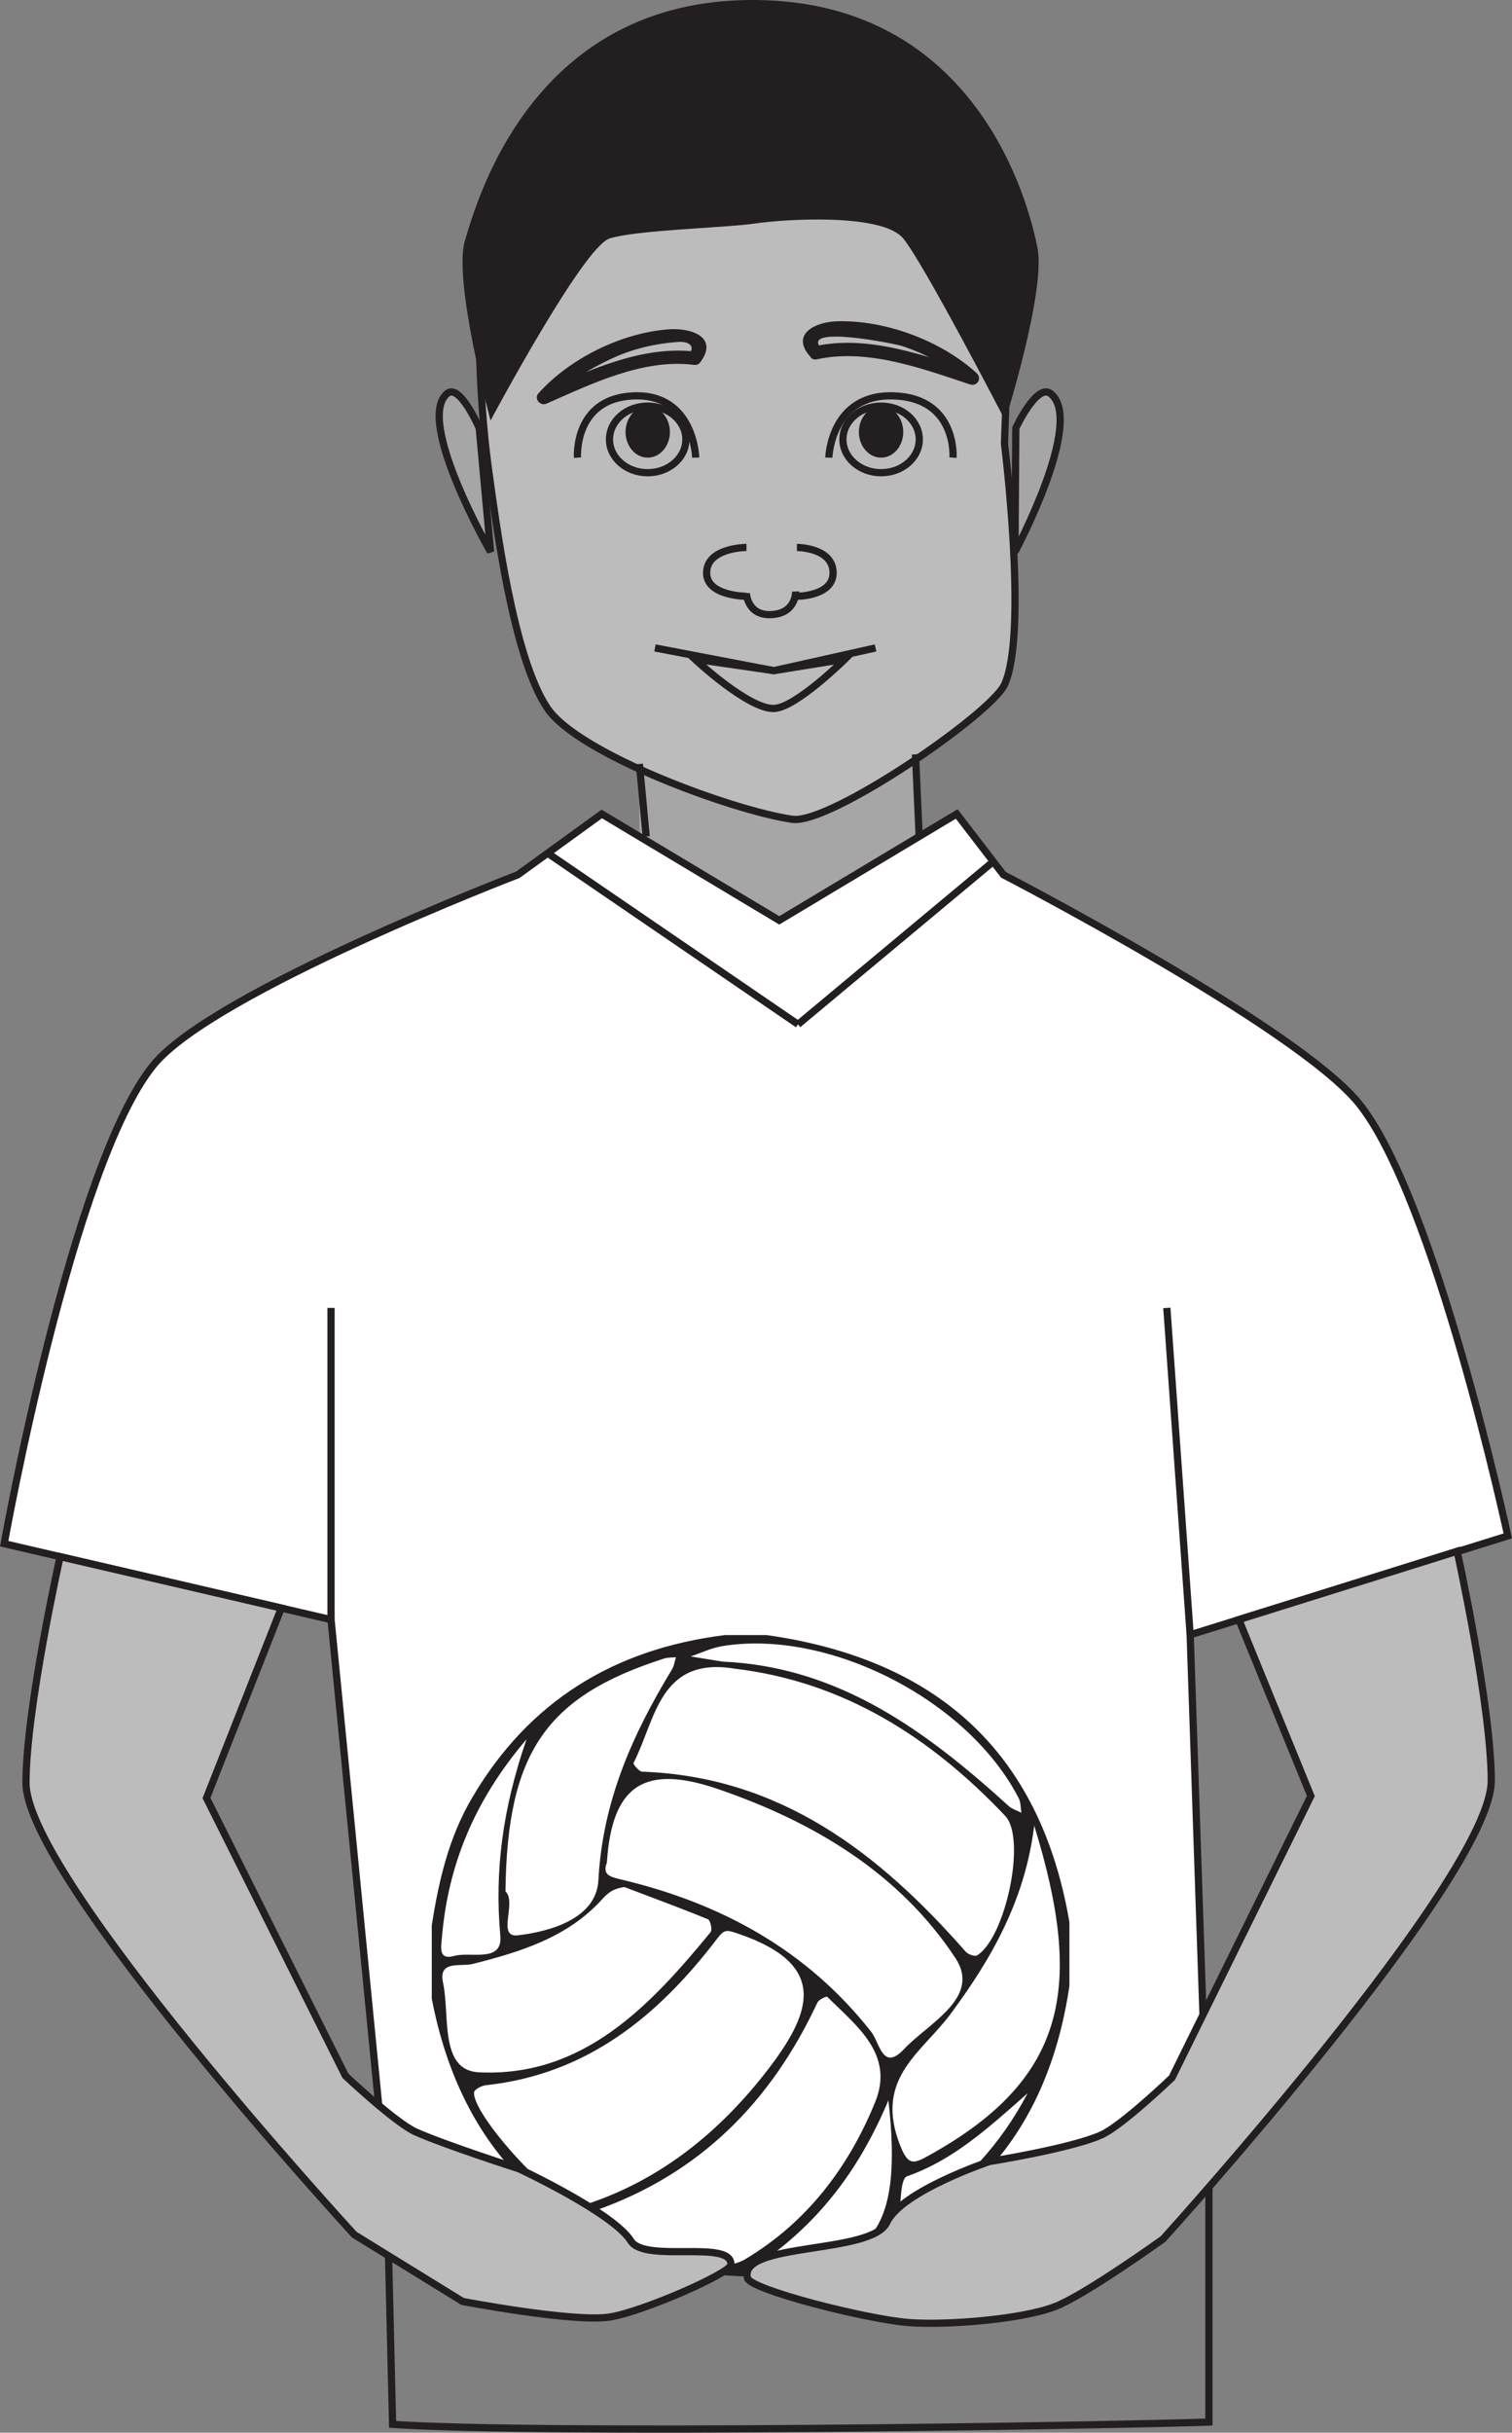 <?xml version="1.0" encoding="UTF-8"?>
<svg xmlns="http://www.w3.org/2000/svg" xmlns:xlink="http://www.w3.org/1999/xlink" width="157.005pt" height="252.497pt" viewBox="0 0 157.005 252.497" version="1.1">
<rect x="0" y="0" width="157.005" height="252.497" fill="#808080" stroke="none"/>
<defs>
<clipPath id="clip1">
  <path d="M 0 80 L 157.004 80 L 157.004 241 L 0 241 Z M 0 80 "/>
</clipPath>
<clipPath id="clip2">
  <path d="M 35 223 L 130 223 L 130 252.496 L 35 252.496 Z M 35 223 "/>
</clipPath>
<clipPath id="clip3">
  <path d="M 73 156 L 157.004 156 L 157.004 246 L 73 246 Z M 73 156 "/>
</clipPath>
</defs>
<g id="surface1">
<path style=" stroke:none;fill-rule:nonzero;fill:rgb(65.492%,64.864%,65.019%);fill-opacity:1;" d="M 95.445 104.836 L 66.395 104.836 L 66.395 79.293 L 95.445 79.293 Z M 95.445 104.836 "/>
<path style=" stroke:none;fill-rule:nonzero;fill:rgb(100%,100%,100%);fill-opacity:1;" d="M 53.773 90.793 C 53.773 90.793 22.18 102.902 15.953 110.52 C 7.48 120.844 0.434 160.223 0.434 160.223 L 34.375 168.105 L 40.184 227.277 C 40.184 227.277 61.523 235.992 79.957 235.949 C 90.688 235.922 125.531 227.277 125.531 227.277 L 123.586 169.68 L 156.566 159.418 C 156.566 159.418 149.004 124.176 141.047 114.453 C 134.531 106.508 104.191 90.793 104.191 90.793 L 99.344 84.484 L 80.918 95.527 L 62.488 84.484 Z M 53.773 90.793 "/>
<g clip-path="url(#clip1)" clip-rule="nonzero">
<path style="fill:none;stroke-width:0.75;stroke-linecap:butt;stroke-linejoin:miter;stroke:rgb(13.73%,12.16%,12.549%);stroke-opacity:1;stroke-miterlimit:4;" d="M 0.002 -0.001 C 0.002 -0.001 -31.592 -12.11 -37.819 -19.728 C -46.291 -30.052 -53.338 -69.431 -53.338 -69.431 L -19.397 -77.314 L -13.588 -136.485 C -13.588 -136.485 7.752 -145.2 26.185 -145.157 C 36.916 -145.13 71.759 -136.485 71.759 -136.485 L 69.814 -78.888 L 102.795 -68.626 C 102.795 -68.626 95.232 -33.384 87.275 -23.661 C 80.759 -15.716 50.42 -0.001 50.42 -0.001 L 45.572 6.308 L 27.146 -4.735 L 8.716 6.308 Z M 0.002 -0.001 " transform="matrix(1,0,0,-1,53.772,90.792)"/>
</g>
<g clip-path="url(#clip2)" clip-rule="nonzero">
<path style="fill:none;stroke-width:0.75;stroke-linecap:butt;stroke-linejoin:miter;stroke:rgb(13.73%,12.16%,12.549%);stroke-opacity:1;stroke-miterlimit:4;" d="M -0 -0 L -0 24.117 C -0 24.117 -26.188 15.445 -45.571 15.445 C -62.547 15.445 -85.348 24.117 -85.348 24.117 L -84.766 -0.238 C -69.18 -1.266 -12.918 -0.418 -0 -0 Z M -0 -0 " transform="matrix(1,0,0,-1,125.532,251.394)"/>
</g>
<path style=" stroke:none;fill-rule:nonzero;fill:rgb(74.12%,73.648%,73.766%);fill-opacity:1;" d="M 50.656 48.184 C 49.809 41.922 49.148 29.109 50.656 22.941 C 52.363 15.988 65.535 4.898 78.488 5.09 C 91.457 5.293 103.141 13.75 104.301 23.723 C 104.984 29.848 104.301 46.031 104.301 46.031 C 104.301 46.031 106.77 65.789 104.301 71.07 C 102.84 74.156 86.188 85.59 82.281 85.039 C 76.105 84.148 60.098 78.281 56.859 73.535 C 53.285 68.301 51.492 54.262 50.656 48.184 "/>
<path style="fill:none;stroke-width:0.75;stroke-linecap:butt;stroke-linejoin:miter;stroke:rgb(13.73%,12.16%,12.549%);stroke-opacity:1;stroke-miterlimit:4;" d="M 0.001 0.001 C -0.847 6.263 -1.507 19.075 0.001 25.243 C 1.708 32.196 14.88 43.286 27.833 43.095 C 40.802 42.892 52.486 34.434 53.646 24.462 C 54.329 18.337 53.646 2.153 53.646 2.153 C 53.646 2.153 56.114 -17.605 53.646 -22.886 C 52.185 -25.972 35.532 -37.405 31.626 -36.855 C 25.45 -35.964 9.443 -30.097 6.204 -25.351 C 2.63 -20.116 0.837 -6.077 0.001 0.001 Z M 0.001 0.001 " transform="matrix(1,0,0,-1,50.655,48.184)"/>
<path style="fill:none;stroke-width:0.75;stroke-linecap:butt;stroke-linejoin:miter;stroke:rgb(13.73%,12.16%,12.549%);stroke-opacity:1;stroke-miterlimit:4;" d="M -0.001 0.001 L 0.382 -8.518 " transform="matrix(1,0,0,-1,95.064,78.298)"/>
<path style="fill:none;stroke-width:0.75;stroke-linecap:butt;stroke-linejoin:miter;stroke:rgb(13.73%,12.16%,12.549%);stroke-opacity:1;stroke-miterlimit:4;" d="M 0.001 0.001 L 0.704 -7.523 " transform="matrix(1,0,0,-1,66.394,79.294)"/>
<path style="fill:none;stroke-width:0.75;stroke-linecap:butt;stroke-linejoin:miter;stroke:rgb(13.73%,12.16%,12.549%);stroke-opacity:1;stroke-miterlimit:4;" d="M -0.002 -0.002 L 26.002 -17.771 " transform="matrix(1,0,0,-1,56.861,88.545)"/>
<path style="fill:none;stroke-width:0.75;stroke-linecap:butt;stroke-linejoin:miter;stroke:rgb(13.73%,12.16%,12.549%);stroke-opacity:1;stroke-miterlimit:4;" d="M -0 -0.002 L 20.277 16.897 " transform="matrix(1,0,0,-1,82.864,106.319)"/>
<path style="fill:none;stroke-width:0.75;stroke-linecap:butt;stroke-linejoin:miter;stroke:rgb(13.73%,12.16%,12.549%);stroke-opacity:1;stroke-miterlimit:4;" d="M -0.001 0.001 L -0.001 32.356 " transform="matrix(1,0,0,-1,34.376,168.106)"/>
<path style="fill:none;stroke-width:0.75;stroke-linecap:butt;stroke-linejoin:miter;stroke:rgb(13.73%,12.16%,12.549%);stroke-opacity:1;stroke-miterlimit:4;" d="M -0.001 -0 L -2.423 33.93 " transform="matrix(1,0,0,-1,123.587,169.68)"/>
<path style="fill-rule:nonzero;fill:rgb(65.492%,64.864%,65.019%);fill-opacity:1;stroke-width:0.75;stroke-linecap:butt;stroke-linejoin:miter;stroke:rgb(13.73%,12.16%,12.549%);stroke-opacity:1;stroke-miterlimit:4;" d="M 0 -0.002 C 0 -0.002 -2.012 4.662 -3.324 3.584 C -6.672 0.803 1.176 -12.845 1.176 -12.845 Z M 0 -0.002 " transform="matrix(1,0,0,-1,49.762,44.428)"/>
<path style="fill-rule:nonzero;fill:rgb(65.492%,64.864%,65.019%);fill-opacity:1;stroke-width:0.75;stroke-linecap:butt;stroke-linejoin:miter;stroke:rgb(13.73%,12.16%,12.549%);stroke-opacity:1;stroke-miterlimit:4;" d="M 0.002 -0.002 C 0.002 -0.002 2.174 4.662 3.599 3.584 C 7.228 0.803 -0.084 -12.845 -0.084 -12.845 Z M 0.002 -0.002 " transform="matrix(1,0,0,-1,105.479,44.428)"/>
<path style="fill:none;stroke-width:0.75;stroke-linecap:butt;stroke-linejoin:miter;stroke:rgb(13.73%,12.16%,12.549%);stroke-opacity:1;stroke-miterlimit:4;" d="M 0 0.001 C 0 0.001 -0.164 6.645 -6.429 6.411 C -12.703 6.184 -12.277 0.001 -12.277 0.001 " transform="matrix(1,0,0,-1,72.242,47.501)"/>
<path style="fill:none;stroke-width:0.75;stroke-linecap:butt;stroke-linejoin:miter;stroke:rgb(13.73%,12.16%,12.549%);stroke-opacity:1;stroke-miterlimit:4;" d="M -0.002 -0 C -0.002 -1.899 -1.779 -3.453 -3.97 -3.453 C -6.166 -3.453 -7.935 -1.899 -7.935 -0 C -7.935 1.918 -6.166 3.461 -3.97 3.461 C -1.779 3.461 -0.002 1.918 -0.002 -0 Z M -0.002 -0 " transform="matrix(1,0,0,-1,71.224,45.613)"/>
<path style=" stroke:none;fill-rule:nonzero;fill:rgb(13.73%,12.16%,12.549%);fill-opacity:1;" d="M 69.562 44.84 C 69.562 46.309 68.527 47.5 67.254 47.5 C 65.988 47.5 64.957 46.309 64.957 44.84 C 64.957 43.367 65.988 42.152 67.254 42.152 C 68.527 42.152 69.562 43.367 69.562 44.84 "/>
<path style="fill:none;stroke-width:0.75;stroke-linecap:butt;stroke-linejoin:miter;stroke:rgb(13.73%,12.16%,12.549%);stroke-opacity:1;stroke-miterlimit:4;" d="M 0.002 0.001 C 0.002 0.001 0.181 6.645 6.752 6.411 C 13.338 6.184 12.896 0.001 12.896 0.001 " transform="matrix(1,0,0,-1,86.065,47.501)"/>
<path style="fill:none;stroke-width:0.75;stroke-linecap:butt;stroke-linejoin:miter;stroke:rgb(13.73%,12.16%,12.549%);stroke-opacity:1;stroke-miterlimit:4;" d="M 0.002 -0 C 0.002 -1.899 1.779 -3.453 3.966 -3.453 C 6.158 -3.453 7.931 -1.899 7.931 -0 C 7.931 1.918 6.158 3.461 3.966 3.461 C 1.779 3.461 0.002 1.918 0.002 -0 Z M 0.002 -0 " transform="matrix(1,0,0,-1,87.526,45.613)"/>
<path style=" stroke:none;fill-rule:nonzero;fill:rgb(13.73%,12.16%,12.549%);fill-opacity:1;" d="M 89.184 44.84 C 89.184 46.309 90.223 47.5 91.492 47.5 C 92.766 47.5 93.793 46.309 93.793 44.84 C 93.793 43.367 92.766 42.152 91.492 42.152 C 90.223 42.152 89.184 43.367 89.184 44.84 "/>
<path style="fill:none;stroke-width:0.75;stroke-linecap:butt;stroke-linejoin:miter;stroke:rgb(13.73%,12.16%,12.549%);stroke-opacity:1;stroke-miterlimit:4;" d="M -0.001 -0.001 L 12.339 -2.36 L 22.902 -0.001 " transform="matrix(1,0,0,-1,68.013,67.249)"/>
<path style="fill:none;stroke-width:0.75;stroke-linecap:butt;stroke-linejoin:miter;stroke:rgb(13.73%,12.16%,12.549%);stroke-opacity:1;stroke-miterlimit:4;" d="M 0.002 0.001 C 2.259 0.056 7.381 5.118 7.381 5.118 L 0.002 3.927 L -8.201 5.118 C -8.201 5.118 -2.658 -0.069 0.002 0.001 Z M 0.002 0.001 " transform="matrix(1,0,0,-1,80.354,73.536)"/>
<path style="fill:none;stroke-width:0.75;stroke-linecap:butt;stroke-linejoin:miter;stroke:rgb(13.73%,12.16%,12.549%);stroke-opacity:1;stroke-miterlimit:4;" d="M -0.001 -0.001 C -0.001 -0.001 3.757 -0.001 3.757 -2.646 C 3.757 -5.071 -0.001 -5.071 -0.001 -5.071 " transform="matrix(1,0,0,-1,82.751,56.819)"/>
<path style="fill:none;stroke-width:0.75;stroke-linecap:butt;stroke-linejoin:miter;stroke:rgb(13.73%,12.16%,12.549%);stroke-opacity:1;stroke-miterlimit:4;" d="M 0.002 -0.001 C 0.002 -0.001 -4.135 -0.001 -4.135 -2.646 C -4.135 -5.071 0.002 -5.071 0.002 -5.071 " transform="matrix(1,0,0,-1,77.51,56.819)"/>
<path style="fill:none;stroke-width:0.75;stroke-linecap:butt;stroke-linejoin:miter;stroke:rgb(13.73%,12.16%,12.549%);stroke-opacity:1;stroke-miterlimit:4;" d="M -0 0.002 C -0 0.002 0.078 -2.303 -2.594 -2.4 C -5.032 -2.483 -5.121 -0.17 -5.121 -0.17 " transform="matrix(1,0,0,-1,82.621,61.396)"/>
<path style=" stroke:none;fill-rule:nonzero;fill:rgb(13.73%,12.16%,12.549%);fill-opacity:1;" d="M 78.402 23.199 C 75.414 23.645 66.059 23.863 63.289 24.758 C 60.535 25.645 50.938 43.648 50.938 43.648 C 50.938 43.648 47.039 29.137 48.27 25 C 49.52 20.855 55.277 -0.16 78.402 0 C 101.523 0.148 106.898 21.285 107.742 25.809 C 108.574 30.332 104.379 43.648 104.379 43.648 C 104.379 43.648 95.98 27.426 93.797 24.758 C 91.633 22.09 81.398 22.75 78.402 23.199 "/>
<path style=" stroke:none;fill-rule:evenodd;fill:rgb(13.73%,12.16%,12.549%);fill-opacity:1;" d="M 106.707 217.262 C 102.539 220.953 98.965 224.203 94.184 225.883 C 93.426 226.148 93.574 229.004 93.301 230.664 C 94.129 230.316 95.055 230.105 95.766 229.598 C 100.137 226.477 103.828 222.723 106.707 217.262 M 92.25 218 C 89.273 225.078 85.191 230.52 79.125 234.777 C 90.457 235.863 93.812 231.613 92.25 218 M 54.676 180.523 C 49.262 186.867 46.512 193.578 45.879 201.184 C 45.797 202.16 45.531 203.465 47.16 203.012 C 48.875 202.535 52.207 203.766 51.953 200.918 C 51.34 194.105 52.219 187.629 54.676 180.523 M 75.012 172.461 C 87.168 172.992 96.223 179.719 104.758 187.465 C 105.109 187.781 105.621 187.922 106.059 188.145 C 105.977 187.648 106.008 187.086 105.789 186.656 C 100.57 176.48 86.102 169.043 75 170.855 C 73.879 171.035 72.809 171.562 71.715 171.926 C 72.812 172.105 73.914 172.285 75.012 172.461 M 52.488 196.312 C 53.707 197.469 51.512 201.148 53.793 200.871 C 57.102 200.477 61.922 199.156 62.137 195.156 C 62.57 186.957 65.68 180.023 69.777 173.273 C 70.004 172.906 70.055 172.434 70.191 172.008 C 69.781 172.047 69.352 172.02 68.969 172.141 C 56.688 176.074 52.656 181.902 52.488 196.312 M 107.391 189.484 C 106.449 197.219 102.93 203.34 98.711 209.027 C 95.793 212.965 91.012 215.566 93.25 222.074 C 94.246 224.965 94.809 224.641 96.648 223.613 C 110.863 215.676 112.527 206.117 107.391 189.484 M 64.832 195.859 C 63.754 196.02 63.223 196.359 62.527 197.129 C 58.941 201.09 54.062 202.586 49.082 203.844 C 47.832 204.16 45.484 203.41 46.004 205.793 C 46.734 209.141 45.605 214.887 49.711 215.09 C 60.512 215.617 67.473 208.242 73.793 200.535 C 73.984 200.305 73.766 199.309 73.516 199.207 C 70.645 198.031 67.734 196.961 64.832 195.859 M 75.895 235.066 C 76.141 234.973 76.797 234.832 77.344 234.512 C 83.789 230.676 88.121 224.949 90.879 218.176 C 92.902 213.199 88.938 210.27 85.895 207.25 C 85.816 207.176 85.02 207.543 84.879 207.852 C 80.086 218.121 72.707 225.602 61.863 229.422 C 61.656 229.496 59.914 229.68 61.34 230.531 C 65.688 233.125 70.418 234.633 75.895 235.066 M 60.254 228.988 C 67.852 226.652 74.152 221.898 79.355 215.297 C 84.23 209.109 86.324 203.961 76.574 200.676 C 75.453 200.297 75.211 200.242 74.484 201.199 C 68.367 209.23 60.973 215.305 50.449 216.43 C 50.004 216.48 49.266 216.863 49.23 217.16 C 48.961 219.395 57.586 228.992 60.254 228.988 M 63.016 193.336 C 62.555 194.559 63.266 194.785 64.445 195.066 C 74.828 197.516 83.773 202.367 90.477 210.902 C 91.336 211.992 91.645 215.051 93.867 212.688 C 96.418 209.98 101.922 207.34 99.207 203.227 C 93.414 194.445 84.547 189.109 74.555 185.691 C 66.965 183.094 63.539 185.227 63.016 193.336 M 76.34 173.203 C 68.445 171.875 68.094 178.508 65.785 182.98 C 65.719 183.105 66.355 183.875 66.68 183.887 C 81.074 184.402 91.305 192.355 100.289 202.582 C 100.527 202.855 101.223 203.098 101.461 202.953 C 104.402 201.145 106.621 190.836 104.375 188.469 C 96.672 180.344 87.641 174.555 76.34 173.203 M 44.836 207.449 L 44.836 199.836 C 45.555 195.23 46.594 190.742 48.992 186.648 C 54.906 176.551 63.805 171.129 75.293 169.707 L 79.598 169.707 C 97.141 172.188 108.008 181.715 111.047 199.504 L 111.047 206.125 C 108.559 222.934 98.57 232.488 82.246 235.922 L 73.637 235.922 C 57.785 232.754 47.934 223.516 44.836 207.449 "/>
<path style=" stroke:none;fill-rule:nonzero;fill:rgb(74.12%,73.648%,73.766%);fill-opacity:1;" d="M 77.621 236.449 C 76.645 232.676 90.523 234.031 92.09 230.664 C 93.602 227.414 102.754 224.348 102.754 224.348 C 102.754 224.348 111.195 223.008 114.355 221.594 C 116.504 220.633 121.699 215.652 121.699 215.652 L 136.117 186.414 L 128.641 168.105 L 151.309 161.008 C 151.309 161.008 154.855 177.078 154.852 184.828 C 154.84 194.793 120.777 232.387 120.777 232.387 C 120.777 232.387 112.637 238.234 109.539 239.414 C 105.957 240.777 98.109 241.367 94.289 241.059 C 89.977 240.707 77.938 237.676 77.621 236.449 "/>
<g clip-path="url(#clip3)" clip-rule="nonzero">
<path style="fill:none;stroke-width:0.75;stroke-linecap:butt;stroke-linejoin:miter;stroke:rgb(13.73%,12.16%,12.549%);stroke-opacity:1;stroke-miterlimit:4;" d="M -0.001 -0.001 C -0.978 3.772 12.901 2.417 14.467 5.784 C 15.979 9.034 25.132 12.101 25.132 12.101 C 25.132 12.101 33.573 13.44 36.733 14.854 C 38.882 15.815 44.077 20.796 44.077 20.796 L 58.495 50.034 L 51.018 68.343 L 73.686 75.44 C 73.686 75.44 77.233 59.37 77.229 51.62 C 77.217 41.655 43.155 4.061 43.155 4.061 C 43.155 4.061 35.014 -1.786 31.917 -2.966 C 28.335 -4.329 20.487 -4.919 16.667 -4.61 C 12.354 -4.259 0.315 -1.228 -0.001 -0.001 Z M -0.001 -0.001 " transform="matrix(1,0,0,-1,77.622,236.448)"/>
</g>
<path style=" stroke:none;fill-rule:nonzero;fill:rgb(74.12%,73.648%,73.766%);fill-opacity:1;" d="M 75.898 235.066 C 76.023 232.395 66.977 234.938 65.5 232.586 C 63.664 229.656 53.879 225.102 53.879 225.102 C 53.879 225.102 46.375 222.699 43.211 221.301 C 41.062 220.355 35.867 215.449 35.867 215.449 L 21.441 186.621 L 29.211 166.906 L 6.242 161.57 C 6.242 161.57 2.695 177.414 2.699 185.055 C 2.711 194.879 36.789 231.941 36.789 231.941 L 48.031 238.871 C 48.031 238.871 59.496 241.066 63.289 240.492 C 66.68 239.977 75.855 235.949 75.898 235.066 "/>
<path style="fill:none;stroke-width:0.75;stroke-linecap:butt;stroke-linejoin:miter;stroke:rgb(13.73%,12.16%,12.549%);stroke-opacity:1;stroke-miterlimit:4;" d="M 0.002 -0.001 C 0.127 2.671 -8.92 0.128 -10.397 2.479 C -12.233 5.409 -22.018 9.964 -22.018 9.964 C -22.018 9.964 -29.522 12.366 -32.686 13.765 C -34.834 14.71 -40.03 19.616 -40.03 19.616 L -54.455 48.444 L -46.686 68.159 L -69.655 73.495 C -69.655 73.495 -73.201 57.651 -73.198 50.011 C -73.186 40.186 -39.108 3.124 -39.108 3.124 L -27.866 -3.806 C -27.866 -3.806 -16.401 -6.001 -12.608 -5.427 C -9.217 -4.911 -0.041 -0.884 0.002 -0.001 Z M 0.002 -0.001 " transform="matrix(1,0,0,-1,75.897,235.065)"/>
<path style=" stroke:none;fill-rule:nonzero;fill:rgb(13.73%,12.16%,12.549%);fill-opacity:1;" d="M 72.711 37.605 C 74.645 35.012 71.828 34.016 69.461 34.18 C 64.512 34.539 59.125 37.227 55.895 40.844 C 55.422 41.375 56.105 42.184 56.746 41.895 C 61.398 39.855 66.777 37.203 72.039 37.871 C 72.961 37.98 73.156 36.617 72.238 36.504 C 66.68 35.809 61.086 38.473 56.18 40.625 C 56.465 40.98 56.742 41.332 57.027 41.688 C 58.781 39.738 61.195 38.289 63.582 37.188 C 65.699 36.207 68.043 35.66 70.379 35.492 C 71.488 35.418 72.23 35.855 71.57 36.77 C 71.031 37.484 72.172 38.328 72.711 37.605 "/>
<path style=" stroke:none;fill-rule:nonzero;fill:rgb(13.73%,12.16%,12.549%);fill-opacity:1;" d="M 85.289 36.191 C 83.008 33.691 92.832 35.648 93.684 35.918 C 96.148 36.734 98.637 38.07 100.531 39.812 C 100.773 39.41 101.008 39.023 101.254 38.621 C 96.086 36.914 90.133 34.715 84.633 35.934 C 83.738 36.133 83.922 37.496 84.816 37.297 C 90.078 36.137 95.746 38.254 100.695 39.891 C 101.492 40.16 102 39.254 101.406 38.719 C 97.73 35.367 91.938 33.195 86.902 33.348 C 84.59 33.418 82.051 34.734 84.156 37.035 C 84.77 37.699 85.902 36.859 85.289 36.191 "/>
</g>
</svg>
